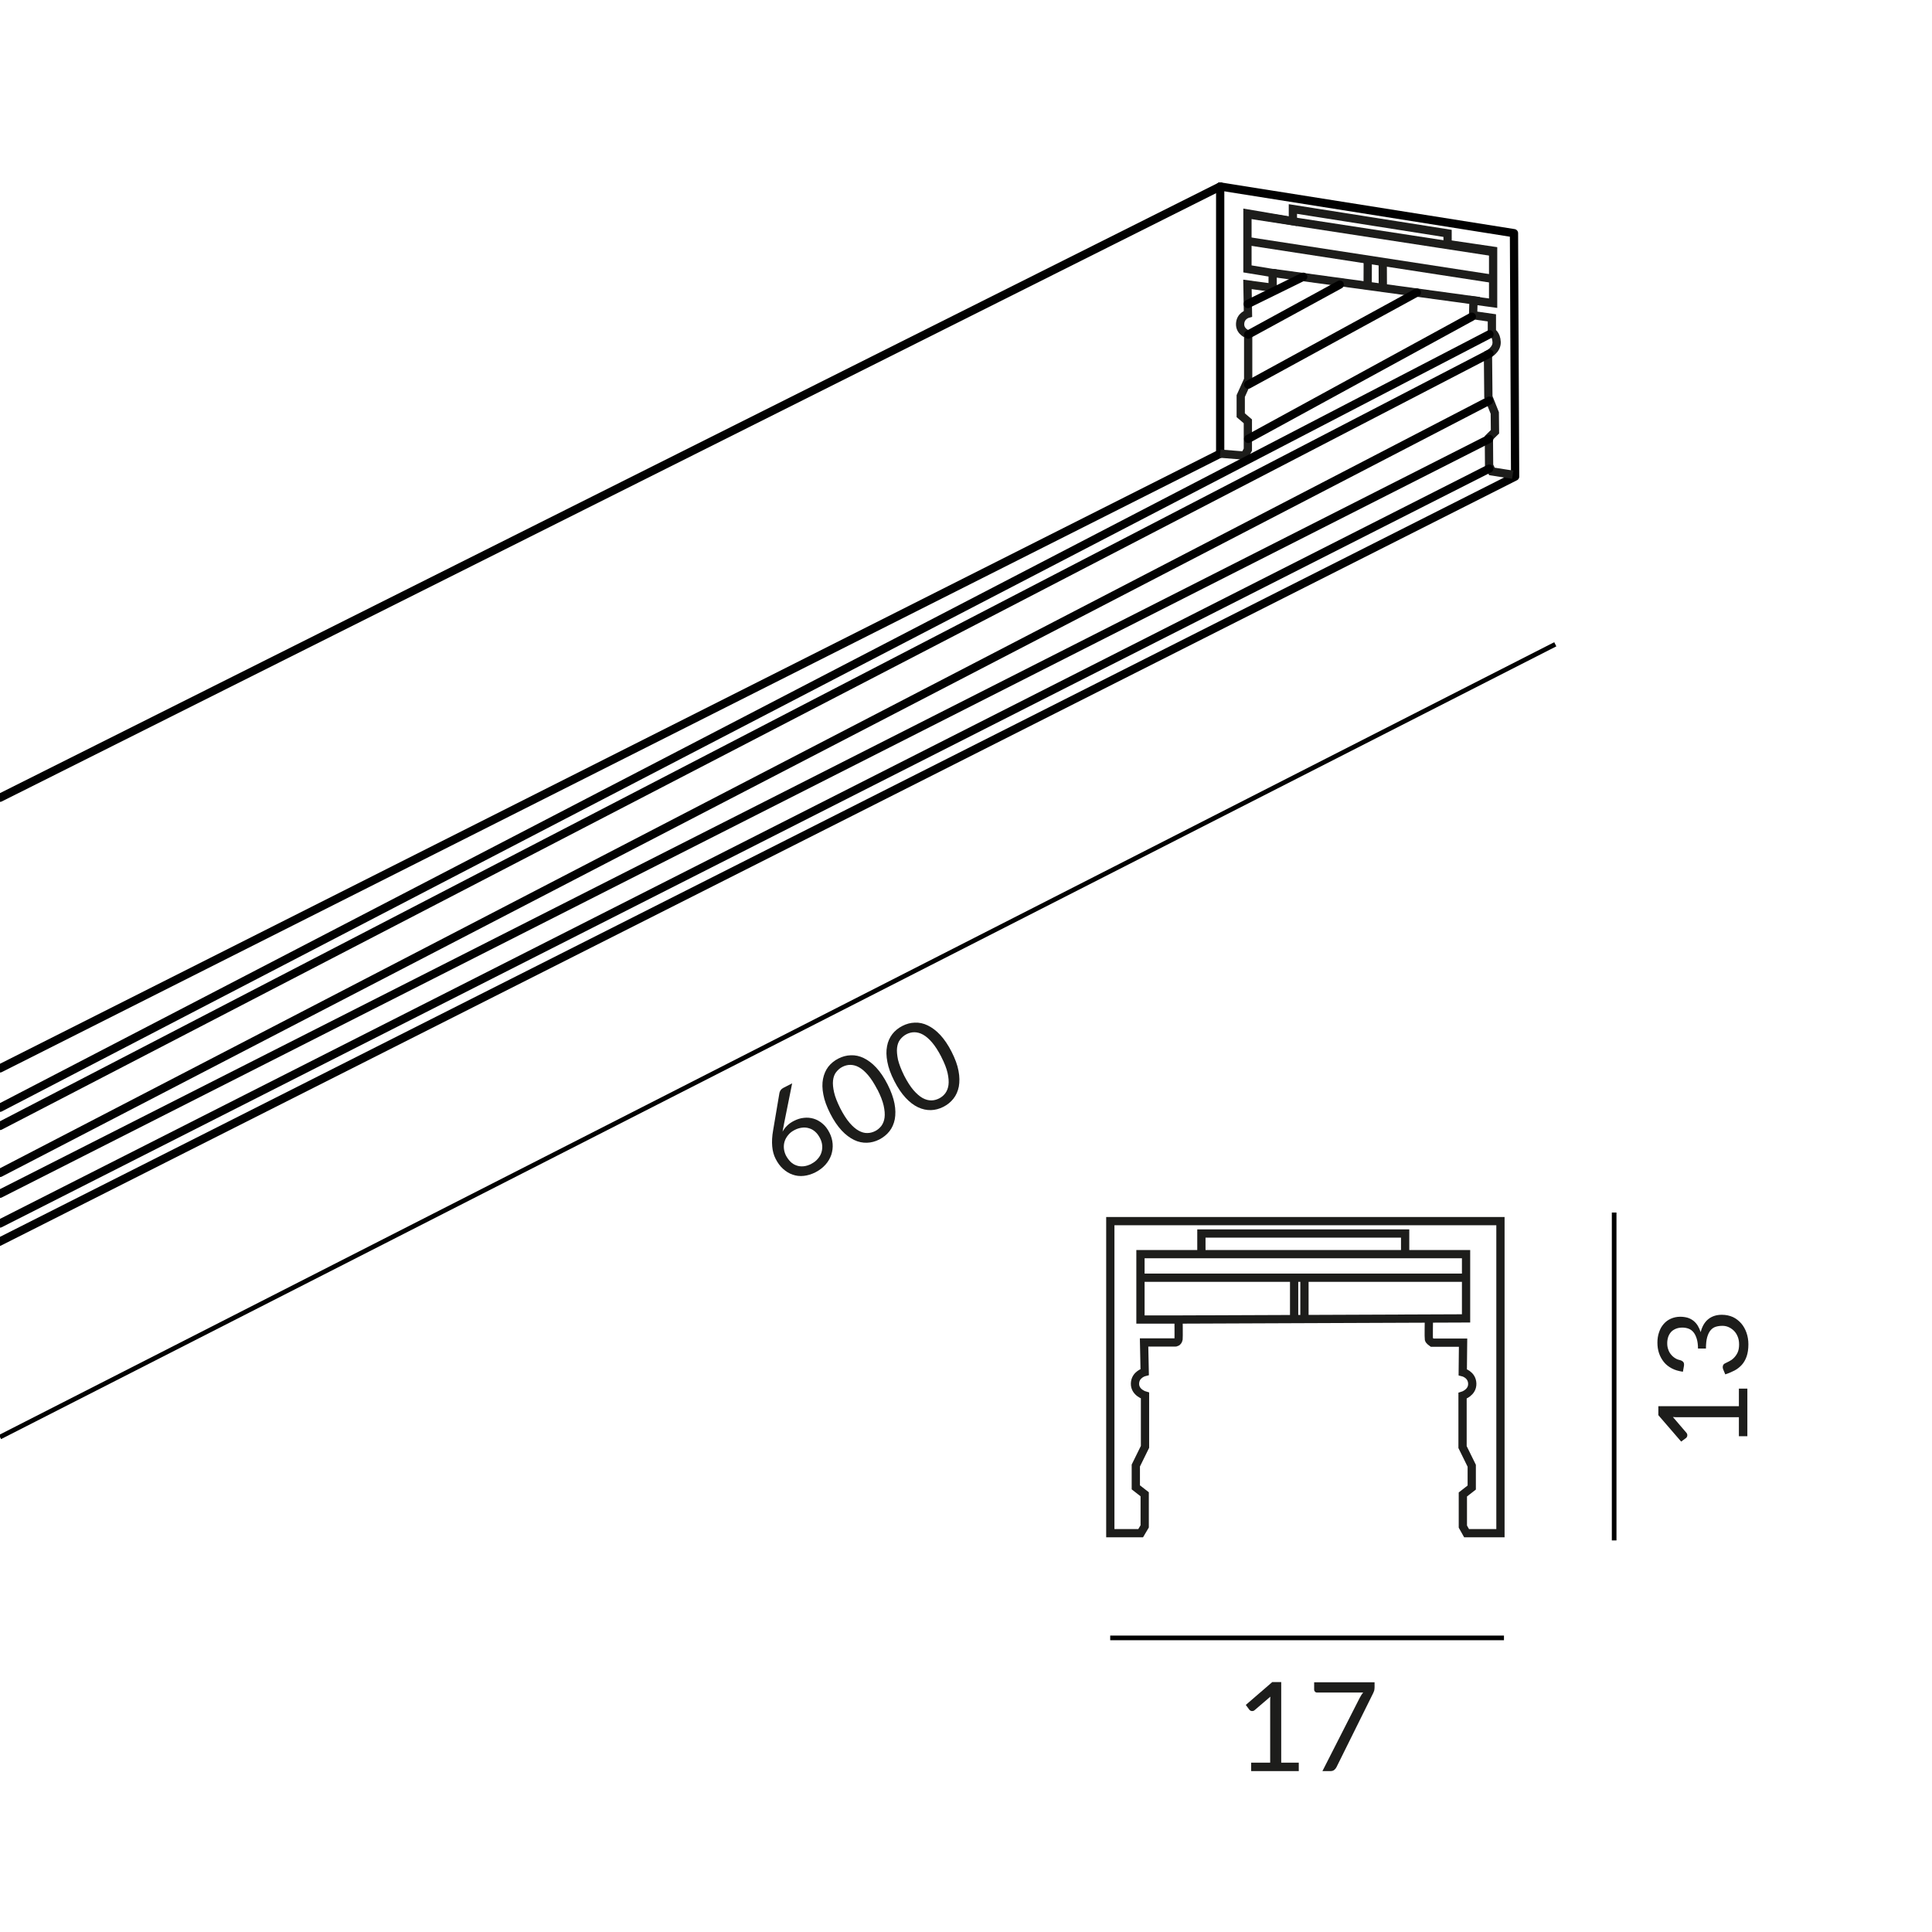 <?xml version="1.0" encoding="UTF-8"?><svg xmlns="http://www.w3.org/2000/svg" viewBox="0 0 187.09 187.09"><defs><style>.cls-1{stroke:#1d1d1b;}.cls-1,.cls-2{stroke-width:.8px;}.cls-1,.cls-2,.cls-3{fill:none;}.cls-2{stroke-linecap:round;stroke-linejoin:round;}.cls-2,.cls-3{stroke:#010101;}.cls-3{stroke-miterlimit:10;stroke-width:.45px;}.cls-4{fill:#1d1d1b;}</style></defs><g id="Leuchte"><path class="cls-1" d="m138.37,127.8s-.03,1.75,0,1.89.31.33.31.33h3s-.03,2.86-.03,2.86c0,0,.89.21.92,1.1s-.94,1.18-.94,1.18v4.97s.89,1.81.89,1.81v2.11s-.86.67-.86.67v3.11s.36.64.36.64h3.28v-30.22h-37.78v30.22h2.94l.39-.66v-3.11l-.86-.67v-2.11l.89-1.81v-4.97s-1-.28-.97-1.17.94-1.11.94-1.11l-.06-2.86h3.03s.25,0,.31-.33c.02-.14,0-1.89,0-1.89h-3.69v-6.33h31.53v6.22l-27.83.11"/><line class="cls-1" x1="110.37" y1="123.73" x2="141.84" y2="123.73"/><line class="cls-1" x1="125.32" y1="123.73" x2="125.32" y2="127.59"/><line class="cls-1" x1="126.32" y1="123.73" x2="126.32" y2="127.62"/><polyline class="cls-1" points="116.34 121.37 116.34 119.45 136.07 119.45 136.07 121.37"/><line class="cls-2" x1="118.16" y1="18.06" x2="118.16" y2="43.93"/><line class="cls-2" x1="118.16" y1="18.06" x2="0" y2="77.25"/><line class="cls-2" x1="118.16" y1="43.93" x2="0" y2="103.46"/><polyline class="cls-2" points="-.08 120.26 146.72 46.15 146.61 22.58 118.16 18.06"/><path class="cls-1" d="m123.24,27.89c0,.24,0-1.45,0-1.45l-2.44-.4v-5.37s4.4.75,4.4.75v-1.18l14.98,2.36v1.03s4.41.65,4.41.65v5.08l-1.9-.26-.04,1.42,1.82.26v1.38s.43.2.46.97-.84,1.19-.84,1.19l.04,4.11.62,1.56.02,1.82-.59.58.02,2.69.27.57,2.02.32"/><path class="cls-1" d="m118.16,43.93l2.37.19.31-.58v-2.74l-.69-.59v-1.86l.72-1.59v-4.37s-.81-.24-.78-1.03.76-.98.76-.98l-.05-2.84,2.44.33"/><line class="cls-1" x1="120.83" y1="20.76" x2="144.61" y2="24.41"/><line class="cls-1" x1="120.83" y1="23.35" x2="144.61" y2="27.01"/><line class="cls-1" x1="132.45" y1="25.18" x2="132.44" y2="27.66"/><line class="cls-1" x1="133.9" y1="25.18" x2="133.91" y2="27.8"/><line class="cls-1" x1="123.25" y1="26.43" x2="143.27" y2="29.16"/><line class="cls-2" x1="120.83" y1="29.44" x2="126.2" y2="26.8"/><line class="cls-2" x1="120.87" y1="32.4" x2="129.74" y2="27.56"/><line class="cls-2" x1="120.87" y1="37.25" x2="137.2" y2="28.33"/><line class="cls-2" x1="120.87" y1="42.5" x2="142.53" y2="30.67"/><line class="cls-2" x1="0" y1="107.27" x2="144.24" y2="32.37"/><line class="cls-2" x1="0" y1="109.03" x2="144.24" y2="34.24"/><line class="cls-2" x1="0" y1="113.58" x2="144.21" y2="38.8"/><line class="cls-2" x1="0" y1="115.6" x2="144.21" y2="42.5"/><line class="cls-2" x1="0" y1="118.48" x2="144.21" y2="45.38"/></g><g id="Maße"><path class="cls-4" d="m125.77,170.69v.82h-4.61v-.82h1.84v-5.86c0-.18,0-.35.02-.53l-1.53,1.31c-.05.04-.1.07-.16.08-.05,0-.1.01-.14,0s-.08-.02-.12-.05c-.04-.02-.07-.05-.09-.08l-.34-.46,2.56-2.21h.87v7.8h1.69Z"/><path class="cls-4" d="m133.11,162.91v.48c0,.14-.02.25-.04.34-.03.09-.06.16-.09.22l-3.56,7.18c-.05.1-.12.19-.22.27-.09.07-.21.11-.37.11h-.77l3.61-7.09c.05-.1.11-.19.16-.28s.12-.16.18-.24h-4.49c-.07,0-.13-.03-.18-.08-.05-.05-.08-.12-.08-.18v-.73h5.84Z"/><line class="cls-3" x1="107.51" y1="158.61" x2="145.64" y2="158.61"/><path class="cls-4" d="m168.39,134.47h.82v4.61h-.82v-1.84h-5.86c-.18,0-.35,0-.53-.02l1.31,1.53c.04.05.07.1.08.16,0,.05.01.1,0,.14s-.02.08-.05.12c-.02.04-.05.07-.08.09l-.46.34-2.21-2.56v-.87h7.8v-1.69Z"/><path class="cls-4" d="m162.93,132.83c-.39-.06-.74-.16-1.04-.32-.3-.16-.56-.36-.76-.61-.2-.25-.36-.53-.47-.85-.11-.32-.16-.66-.16-1.03s.05-.7.16-1.01c.1-.31.25-.57.44-.79.19-.22.42-.4.7-.52.27-.12.57-.19.91-.19.27,0,.52.04.73.1.21.07.4.17.56.3.16.13.3.29.41.47.11.18.2.39.28.62.14-.56.39-.98.74-1.26.35-.28.79-.42,1.31-.42.4,0,.75.08,1.07.22.32.15.58.36.81.62.22.26.39.56.51.91.12.35.18.72.18,1.11,0,.46-.06.85-.17,1.17-.11.32-.27.6-.47.82-.2.22-.44.41-.71.55-.27.14-.57.27-.89.37l-.19-.46c-.05-.12-.07-.24-.04-.35.02-.11.09-.2.2-.25.11-.05.25-.12.4-.2.16-.08.31-.18.45-.32.14-.14.27-.31.37-.52s.15-.48.15-.8c0-.3-.05-.56-.15-.79-.1-.23-.22-.41-.38-.56-.16-.15-.33-.26-.52-.34-.19-.08-.38-.11-.57-.11-.23,0-.44.03-.64.09-.19.06-.36.17-.5.34-.14.16-.25.39-.33.67s-.12.65-.12,1.1h-.77c0-.37-.04-.68-.12-.94-.08-.26-.18-.47-.31-.63s-.29-.28-.47-.35c-.18-.07-.39-.11-.61-.11-.25,0-.46.04-.65.12-.18.08-.34.18-.46.32-.12.14-.21.3-.27.48-.06.19-.09.39-.09.6s.03.42.1.6c.06.19.15.35.27.49.11.14.25.26.41.36s.33.16.52.2c.14.05.23.12.28.2s.06.19.04.34l-.1.56Z"/><line class="cls-3" x1="156.31" y1="149.17" x2="156.31" y2="117.42"/><path class="cls-4" d="m75.91,108.91c-.02.12-.05.24-.07.35s-.04.22-.06.33c.12-.22.27-.42.45-.59.18-.18.4-.33.66-.46.31-.16.63-.26.95-.29.33-.04.64-.01.95.08.3.09.59.25.85.47.27.22.49.51.68.88.18.35.28.71.31,1.08.03.37-.02.72-.13,1.07-.12.34-.3.66-.56.95-.26.29-.58.54-.97.74-.39.2-.77.31-1.14.35-.38.04-.73,0-1.07-.12-.33-.11-.64-.3-.93-.56s-.53-.59-.73-.99c-.17-.33-.28-.73-.32-1.18s-.02-.98.09-1.58l.61-3.61c.02-.09.06-.18.12-.27.07-.09.15-.16.27-.22l.84-.43-.81,4.03Zm2.64,3.8c.26-.13.47-.29.63-.48.17-.19.29-.39.36-.61s.1-.45.08-.69-.09-.48-.21-.71c-.13-.25-.28-.46-.46-.62-.18-.16-.38-.28-.6-.34-.22-.07-.44-.09-.68-.06-.24.03-.48.1-.71.22-.26.13-.47.29-.63.49-.16.19-.28.4-.35.62-.07.22-.09.45-.07.68s.09.46.19.67c.13.25.28.45.45.62s.37.29.58.36c.21.08.44.1.68.08.24-.02.48-.1.74-.22Z"/><path class="cls-4" d="m85.95,105.01c.34.67.56,1.29.67,1.85.11.56.11,1.07.03,1.52-.09.45-.26.84-.52,1.17-.26.33-.59.59-.97.79-.39.2-.8.31-1.21.32-.42.01-.83-.07-1.24-.27s-.82-.5-1.21-.92c-.39-.42-.76-.96-1.1-1.63-.34-.67-.57-1.29-.67-1.85-.11-.56-.12-1.07-.03-1.52.09-.45.26-.84.51-1.17.26-.33.58-.59.97-.79.39-.2.79-.31,1.21-.32.42-.02.84.07,1.25.27.41.2.82.5,1.21.92.39.42.76.96,1.1,1.63Zm-.99.5c-.3-.58-.6-1.05-.9-1.4-.3-.35-.59-.6-.88-.76-.29-.16-.57-.23-.84-.23s-.52.07-.76.19-.43.29-.6.5-.27.49-.31.81c-.04.33,0,.71.1,1.16.1.45.31.96.6,1.55.3.58.6,1.05.9,1.4.3.35.59.6.88.76.29.16.57.24.84.23.27,0,.52-.07.76-.19.24-.12.43-.29.6-.5.16-.22.27-.49.31-.81.04-.33.01-.71-.09-1.16-.1-.44-.3-.96-.6-1.55Z"/><path class="cls-4" d="m92.15,101.85c.34.67.57,1.29.67,1.85.11.56.11,1.07.03,1.52-.09.45-.26.84-.52,1.17-.26.33-.58.59-.97.79-.39.2-.8.31-1.21.32-.42.01-.83-.08-1.24-.27-.41-.19-.82-.5-1.21-.92-.39-.42-.76-.96-1.1-1.63-.34-.67-.57-1.29-.67-1.85-.11-.57-.12-1.07-.03-1.52.08-.45.26-.84.51-1.17.26-.33.58-.59.97-.79.39-.2.79-.31,1.21-.32.42-.02.84.07,1.25.27.41.2.82.5,1.21.92.39.42.76.96,1.1,1.63Zm-.99.5c-.3-.58-.6-1.05-.9-1.4-.3-.35-.59-.6-.88-.76-.29-.16-.57-.23-.84-.23-.27,0-.52.07-.76.19-.23.12-.43.29-.6.5s-.27.49-.31.81c-.04.33,0,.71.09,1.16.11.45.31.96.6,1.55.3.58.6,1.05.9,1.4.3.34.59.6.88.76.29.16.57.23.84.23.27,0,.52-.07.76-.19.24-.12.44-.29.6-.5.16-.22.27-.49.31-.81.04-.33.01-.71-.09-1.16-.1-.44-.3-.96-.6-1.54Z"/><line class="cls-3" x1="0" y1="139.16" x2="150.61" y2="62.39"/></g></svg>